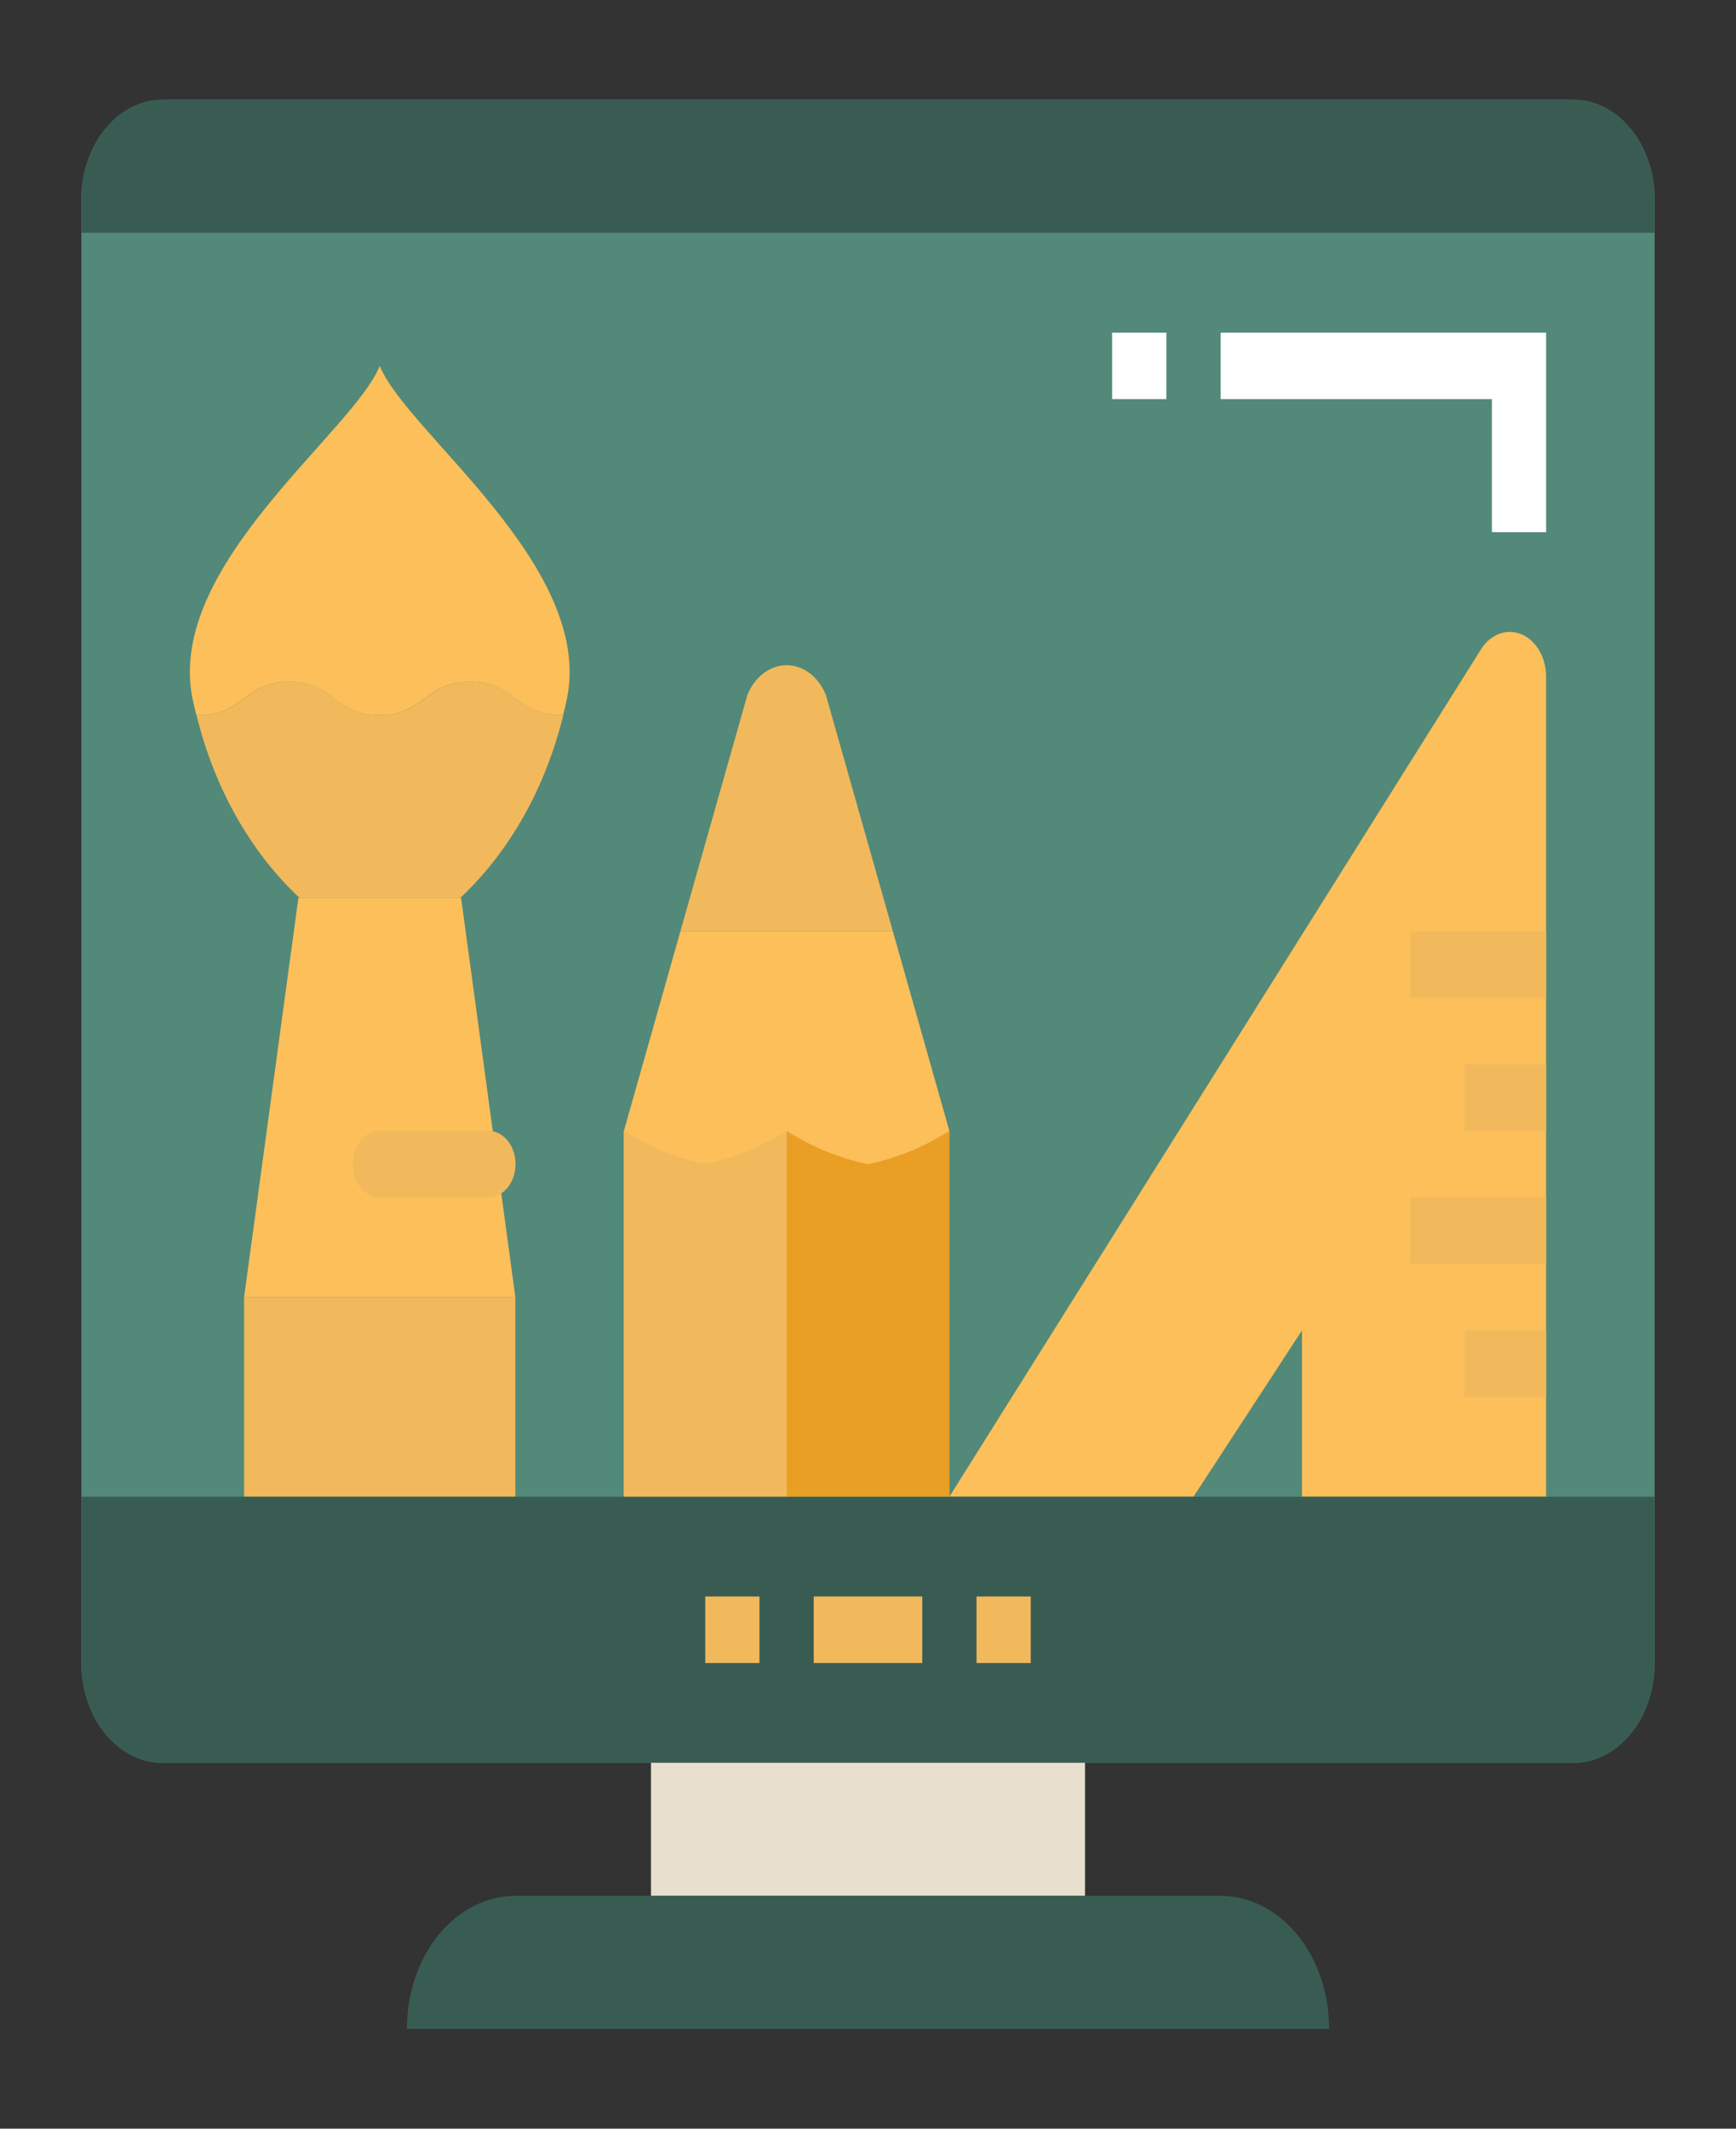 <svg width="31" height="38" viewBox="0 0 31 38" fill="none" xmlns="http://www.w3.org/2000/svg">
<rect x="0" y="0" width="31" height="38" fill="#333333" stroke="none"/>
<path d="M28.094 1.781H2.906C2.104 1.781 1.453 2.579 1.453 3.562V29.688C1.453 30.671 2.104 31.469 2.906 31.469H28.094C28.896 31.469 29.547 30.671 29.547 29.688V3.562C29.547 2.579 28.896 1.781 28.094 1.781Z" fill="#528979"/>
<path d="M26.96 11.281C26.861 11.281 26.763 11.309 26.674 11.363C26.584 11.417 26.506 11.495 26.446 11.592L16.953 26.719H21.312L23.25 23.75V26.719H27.609V12.077C27.609 11.866 27.541 11.664 27.419 11.514C27.297 11.365 27.133 11.281 26.96 11.281Z" fill="#FCBF5A"/>
<path d="M11.141 26.719H16.953V20.188L15.944 16.625H12.15L11.141 20.188V26.719Z" fill="#FCBF5A"/>
<path d="M9.203 23.156H4.359L5.328 16.031H8.234L9.203 23.156Z" fill="#FCBF5A"/>
<path d="M5.163 12.172C5.97 12.172 5.97 12.766 6.777 12.766C7.584 12.766 7.584 12.172 8.391 12.172C9.2 12.172 9.2 12.766 10.008 12.766C10.027 12.766 10.04 12.762 10.057 12.761C10.081 12.665 10.105 12.569 10.125 12.469C10.603 10.094 7.259 7.719 6.781 6.531C6.304 7.719 2.959 10.094 3.437 12.469C3.457 12.569 3.482 12.665 3.505 12.761C3.521 12.762 3.533 12.766 3.549 12.766C4.356 12.766 4.356 12.172 5.163 12.172Z" fill="#FCBF5A"/>
<path d="M10.011 12.766C9.202 12.766 9.202 12.172 8.394 12.172C7.587 12.172 7.587 12.766 6.78 12.766C5.973 12.766 5.973 12.172 5.166 12.172C4.359 12.172 4.359 12.766 3.552 12.766C3.535 12.766 3.524 12.762 3.508 12.761C3.825 14.062 4.47 15.207 5.351 16.031H8.217C9.098 15.207 9.743 14.062 10.06 12.761C10.042 12.762 10.029 12.766 10.011 12.766ZM8.721 21.375H6.784C6.655 21.375 6.532 21.312 6.441 21.201C6.351 21.09 6.3 20.939 6.3 20.781C6.3 20.624 6.351 20.473 6.441 20.361C6.532 20.25 6.655 20.188 6.784 20.188H8.721C8.85 20.188 8.973 20.25 9.064 20.361C9.155 20.473 9.206 20.624 9.206 20.781C9.206 20.939 9.155 21.09 9.064 21.201C8.973 21.312 8.85 21.375 8.721 21.375Z" fill="#F1B95C"/>
<path d="M16.953 20.188C16.497 20.478 16.007 20.678 15.5 20.781C14.993 20.678 14.503 20.478 14.047 20.188V26.719H16.953V20.188Z" fill="#E99F24"/>
<path d="M14.047 20.188C13.591 20.478 13.101 20.678 12.594 20.781C12.087 20.678 11.597 20.478 11.141 20.188V26.719H14.047V20.188ZM14.748 12.406C14.683 12.246 14.583 12.112 14.459 12.018C14.335 11.925 14.192 11.875 14.047 11.875C13.901 11.875 13.759 11.925 13.635 12.018C13.511 12.112 13.411 12.246 13.346 12.406L12.15 16.625H15.944L14.748 12.406Z" fill="#F1B95C"/>
<path d="M9.203 23.156H4.359V26.719H9.203V23.156Z" fill="#F1B95C"/>
<path d="M2.906 1.781H28.094C28.479 1.781 28.849 1.969 29.121 2.303C29.394 2.637 29.547 3.09 29.547 3.562V4.156H1.453V3.562C1.453 3.09 1.606 2.637 1.879 2.303C2.151 1.969 2.521 1.781 2.906 1.781ZM1.453 26.719H29.547V29.688C29.547 30.16 29.394 30.613 29.121 30.947C28.849 31.281 28.479 31.469 28.094 31.469H2.906C2.521 31.469 2.151 31.281 1.879 30.947C1.606 30.613 1.453 30.16 1.453 29.688V26.719Z" fill="#395C52"/>
<path d="M27.609 16.625H25.188V17.812H27.609V16.625Z" fill="#F1B95C"/>
<path d="M27.609 19H26.156V20.188H27.609V19Z" fill="#F1B95C"/>
<path d="M27.609 21.375H25.188V22.562H27.609V21.375Z" fill="#F1B95C"/>
<path d="M27.609 23.75H26.156V24.938H27.609V23.75Z" fill="#F1B95C"/>
<path d="M19.375 31.469H11.625V33.844H19.375V31.469Z" fill="#E8DFCF"/>
<path d="M9.203 33.844H21.797C22.311 33.844 22.803 34.094 23.167 34.539C23.53 34.985 23.734 35.589 23.734 36.219H7.266C7.266 35.589 7.47 34.985 7.833 34.539C8.196 34.094 8.689 33.844 9.203 33.844Z" fill="#395C52"/>
<path d="M13.562 28.5H12.594V29.688H13.562V28.5Z" fill="#F1B95C"/>
<path d="M16.469 28.5H14.531V29.688H16.469V28.5Z" fill="#F1B95C"/>
<path d="M18.406 28.5H17.438V29.688H18.406V28.5Z" fill="#F1B95C"/>
<path d="M27.609 9.5H26.641V7.125H21.797V5.938H27.609V9.5Z" fill="white"/>
<path d="M20.828 5.938H19.859V7.125H20.828V5.938Z" fill="white"/>
</svg>
